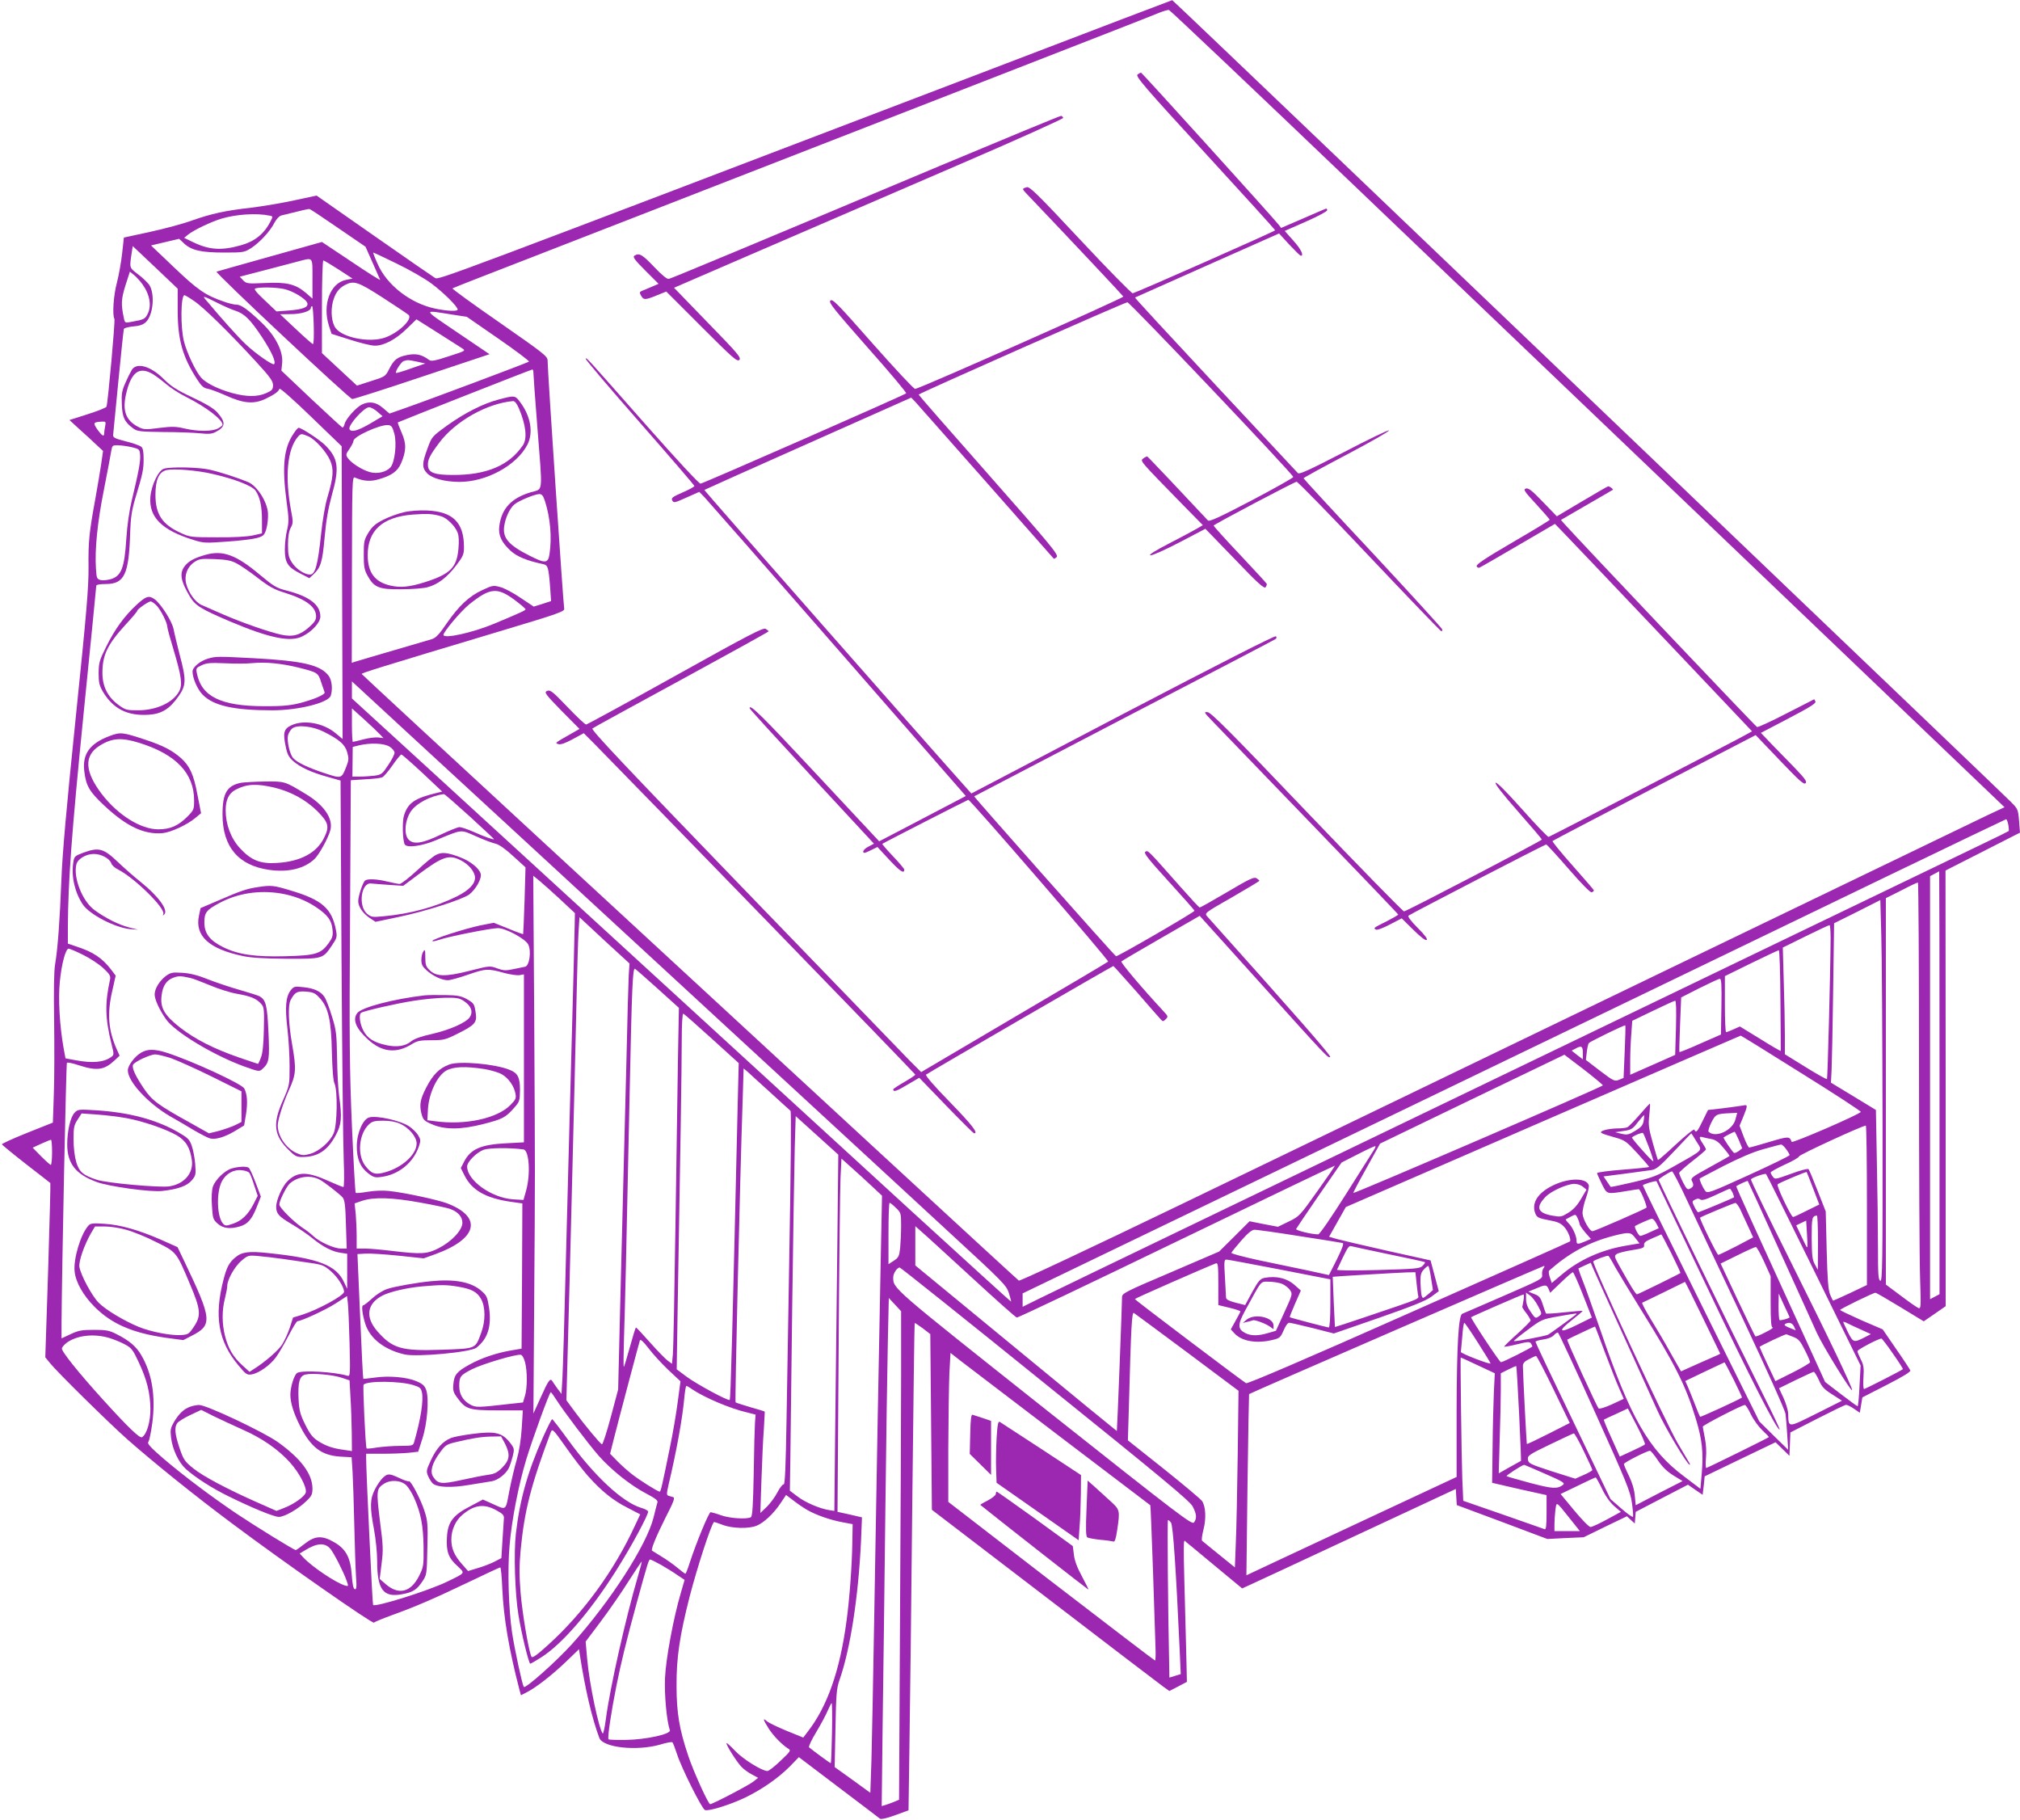 <?xml version="1.0" standalone="no"?>
<!DOCTYPE svg PUBLIC "-//W3C//DTD SVG 20010904//EN"
 "http://www.w3.org/TR/2001/REC-SVG-20010904/DTD/svg10.dtd">
<svg version="1.0" xmlns="http://www.w3.org/2000/svg"
 width="1280pt" height="1153pt" viewBox="0 0 1280 1153"
 preserveAspectRatio="xMidYMid meet">
<g transform="translate(0,1153) scale(0.1,-0.1)"
fill="#9c27b0" stroke="none">
<path d="M6300 11099 c-3519 -1343 -3519 -1343 -3543 -1330 -12 7 -186 127
-386 267 l-365 255 -140 -30 c-78 -17 -202 -38 -276 -47 -167 -19 -247 -37
-374 -81 -54 -20 -173 -52 -265 -72 l-166 -36 -11 -100 c-6 -55 -21 -138 -33
-185 -22 -81 -30 -207 -16 -230 6 -9 -41 -529 -50 -556 -2 -7 -56 -28 -119
-48 l-116 -37 62 -57 c35 -31 83 -75 107 -98 l44 -41 -12 -84 c-7 -46 -23
-142 -36 -214 -40 -219 -46 -276 -44 -436 1 -129 -12 -286 -81 -954 -59 -572
-85 -865 -91 -1030 -10 -255 -23 -437 -40 -535 -7 -42 -9 -169 -6 -355 2 -159
2 -370 -2 -469 l-6 -178 -163 -65 c-90 -36 -162 -69 -160 -73 2 -4 71 -61 153
-125 83 -64 152 -118 154 -120 2 -2 -5 -251 -14 -554 l-18 -550 31 -38 c44
-55 370 -376 487 -480 168 -148 428 -358 670 -538 322 -241 888 -636 895 -625
3 5 55 26 115 48 147 53 263 103 489 211 104 50 192 91 196 91 4 0 10 -62 13
-137 8 -183 43 -386 108 -636 l10 -37 37 19 c60 31 158 107 247 192 l84 81 5
-34 c34 -221 77 -404 124 -529 24 -61 238 -84 387 -41 39 12 73 18 76 14 4 -4
17 -38 29 -75 29 -90 158 -347 177 -354 23 -9 156 32 251 77 107 51 212 124
286 198 l58 60 252 -191 c138 -104 256 -194 262 -199 7 -5 45 3 96 22 l85 31
6 427 c4 235 12 929 18 1542 7 613 13 1117 15 1118 1 2 24 -13 51 -33 l48 -37
5 -556 5 -557 715 -547 c393 -301 732 -560 752 -574 l38 -27 56 29 55 29 -5
215 c-20 754 -20 686 1 670 10 -8 94 -77 186 -154 l168 -139 42 19 c23 10 328
152 677 315 l635 296 3 -51 3 -51 287 -107 287 -108 115 6 115 5 137 67 137
66 25 -23 25 -23 3 37 3 37 165 86 166 86 46 -32 47 -32 7 58 6 59 224 108
225 108 44 -43 44 -43 3 74 3 74 170 87 c94 48 176 88 183 88 7 0 30 -11 50
-25 l37 -25 8 48 8 49 154 79 c102 52 153 83 150 92 -3 7 -43 69 -90 136 l-85
124 -135 58 c-74 33 -135 62 -135 65 0 6 210 109 224 109 5 0 76 -41 158 -91
l148 -90 70 48 69 48 0 1380 -1 1380 236 120 236 120 -6 75 c-6 73 -8 76 -53
121 -25 26 -773 741 -1661 1590 -888 849 -2073 1981 -2632 2516 -560 535
-1019 973 -1020 972 -2 0 -509 -193 -1128 -430z m2312 -774 c656 -627 1845
-1763 2641 -2524 l1449 -1385 -109 -51 c-59 -29 -999 -482 -2088 -1007 -1089
-526 -2443 -1179 -3008 -1452 -616 -297 -1034 -493 -1041 -489 -7 5 -415 380
-907 834 -492 454 -1425 1315 -2074 1914 -649 599 -1181 1091 -1183 1095 -2 6
86 34 876 271 381 114 412 126 407 144 -5 19 -105 1503 -105 1570 0 28 -21 44
-305 242 -168 116 -302 214 -298 216 5 3 78 32 163 65 140 54 1456 566 3500
1362 421 164 788 307 815 319 28 11 55 19 62 18 7 -1 549 -515 1205 -1142z
m-6470 -239 l174 -119 45 -101 c24 -55 46 -104 48 -109 2 -5 -81 47 -183 116
l-186 124 -328 -92 c-180 -50 -333 -94 -340 -96 -13 -4 837 -802 860 -807 7
-1 206 62 441 141 l429 143 -204 138 c-226 154 -224 143 -26 112 l86 -13 201
-139 c110 -76 197 -142 193 -145 -8 -7 -651 -248 -795 -298 l-89 -31 -41 35
c-45 39 -88 45 -136 21 -37 -20 -99 -89 -107 -121 -3 -14 -10 -25 -15 -23 -4
2 -93 83 -197 181 l-189 179 5 48 c7 74 -42 171 -127 253 -90 86 -133 117
-163 117 -14 0 -49 8 -79 19 -117 40 -166 74 -315 216 l-147 140 89 21 89 21
31 -29 c47 -44 109 -58 254 -58 121 0 128 1 171 28 55 36 121 107 148 161 13
24 31 43 44 46 135 34 173 42 178 41 4 0 85 -54 181 -120z m-434 78 c22 -4 22
-5 6 -37 -40 -78 -98 -125 -184 -150 -127 -36 -204 -31 -309 20 l-54 26 24 20
c37 30 149 83 213 102 95 28 222 36 304 19z m-582 -601 c0 -185 31 -294 122
-435 29 -45 43 -57 69 -61 18 -3 70 -23 115 -43 111 -50 176 -56 250 -21 58
28 83 46 89 64 2 7 92 -72 199 -176 l195 -188 3 -928 3 -927 -42 35 c-78 67
-205 90 -285 51 -46 -22 -52 -48 -33 -136 9 -46 19 -65 47 -90 45 -39 114 -71
218 -100 l82 -23 6 -1115 c4 -613 10 -1193 14 -1288 4 -97 3 -172 -2 -172 -5
0 -43 15 -85 34 -143 65 -204 66 -268 4 -34 -33 -73 -120 -73 -164 0 -43 18
-62 98 -109 42 -25 102 -65 132 -90 66 -54 126 -85 180 -92 l40 -6 0 -111 0
-111 -19 40 c-49 109 -161 153 -477 186 -128 14 -172 8 -214 -28 -38 -32 -54
-62 -74 -141 -60 -231 -33 -389 94 -541 49 -59 55 -63 86 -58 45 8 115 57 153
109 18 24 53 85 79 135 26 51 52 93 57 93 26 1 180 72 243 113 l71 46 5 -42
c3 -23 8 -138 11 -255 5 -200 4 -213 -13 -208 -82 25 -290 37 -319 18 -19 -12
-43 -89 -43 -138 0 -51 20 -116 62 -199 68 -134 134 -185 253 -193 l73 -4 6
-92 c3 -50 8 -201 11 -336 3 -135 8 -283 11 -329 5 -67 3 -82 -8 -79 -9 3 -15
31 -19 90 -8 111 -37 165 -112 208 -76 44 -121 41 -186 -10 -28 -22 -53 -40
-57 -40 -11 0 -248 146 -374 230 -159 107 -336 240 -464 349 -83 72 -105 96
-96 106 6 7 17 61 25 119 22 170 -1 314 -70 431 -30 53 -77 93 -153 131 -50
26 -68 29 -147 29 -77 0 -98 -4 -147 -27 l-58 -27 0 102 c2 329 29 1639 34
1644 4 4 38 -3 76 -16 115 -37 161 -30 226 31 l32 30 -19 42 c-53 120 -61 226
-27 371 l21 94 -27 36 c-58 76 -115 114 -223 149 l-53 18 0 106 c2 292 23 582
99 1344 45 444 81 812 81 817 0 7 24 11 59 11 120 0 148 60 156 330 3 88 10
136 30 205 50 165 55 190 55 256 0 48 -4 70 -15 79 -9 7 -53 23 -98 34 -70 18
-82 24 -80 41 1 11 16 164 33 340 17 176 33 325 35 331 2 6 29 13 59 16 40 3
63 11 80 27 47 44 59 179 22 236 -10 14 -41 45 -71 67 -58 45 -55 37 -39 146
l5 33 143 -135 142 -135 0 -138z m1386 298 c79 -38 179 -95 223 -128 75 -56
165 -145 165 -164 0 -13 -66 -10 -143 6 -156 33 -306 149 -364 283 -18 39 -30
72 -28 72 3 0 69 -31 147 -69z m-532 -97 l0 -126 -41 36 c-66 56 -122 70 -260
63 -112 -5 -118 -4 -139 18 l-21 22 158 41 c87 23 183 48 213 56 96 25 90 33
90 -110z m165 59 l89 -58 -41 -8 c-101 -20 -152 -158 -108 -293 l16 -49 117
-37 c65 -21 135 -38 157 -38 59 0 134 40 203 108 l61 59 133 -84 c73 -47 144
-91 157 -100 23 -15 21 -16 -85 -50 -84 -28 -111 -33 -124 -24 -47 35 -83 43
-139 32 -64 -13 -85 -29 -116 -91 -22 -44 -26 -47 -113 -74 l-90 -29 -111 103
-111 103 0 293 c0 162 4 294 9 294 4 0 48 -26 96 -57z m-1243 -93 c48 -67 60
-138 33 -190 -16 -31 -24 -35 -97 -48 -46 -9 -46 -9 -53 22 -19 90 -17 121 10
208 l28 87 27 -22 c15 -12 38 -38 52 -57z m1524 -86 c82 -53 155 -102 163
-109 28 -27 -66 -116 -153 -145 -98 -32 -264 1 -309 61 -25 34 -33 105 -18
166 14 54 37 87 78 108 56 29 82 20 239 -81z m-626 55 c57 -12 143 -65 148
-91 5 -25 -29 -38 -117 -45 l-79 -6 -75 71 c-55 52 -71 72 -58 75 32 9 131 7
181 -4z m-570 -76 c59 -39 220 -197 393 -385 88 -96 107 -122 107 -148 0 -27
-6 -34 -42 -50 -55 -25 -125 -25 -217 0 -90 25 -166 63 -197 98 -34 39 -90
157 -108 228 -23 88 -21 294 3 294 3 0 31 -16 61 -37z m148 -12 c42 -21 94
-44 115 -50 57 -19 94 -56 168 -168 61 -93 89 -156 76 -170 -9 -9 -119 68
-180 126 -48 45 -151 160 -255 284 -22 25 -11 22 76 -22z m610 -141 c2 -66 0
-120 -5 -120 -4 0 -53 43 -108 95 l-100 94 68 1 c66 0 127 19 127 40 0 6 3 10
8 10 4 0 8 -54 10 -120z m654 -231 l53 -12 -90 -31 c-49 -18 -92 -30 -95 -29
-9 7 33 72 49 76 27 8 28 7 83 -4z m738 -71 c0 -13 11 -167 25 -343 34 -437
39 -389 -43 -414 -122 -37 -183 -102 -198 -213 -8 -58 13 -103 71 -157 41 -37
102 -63 207 -85 30 -7 34 -18 44 -148 l6 -86 -55 -18 -55 -17 -84 56 c-45 31
-104 62 -129 68 -43 12 -50 10 -112 -19 -85 -39 -150 -101 -227 -212 -46 -68
-68 -91 -93 -99 -17 -5 -126 -37 -242 -71 -115 -34 -223 -65 -238 -70 l-28 -9
1 590 c1 550 2 590 18 584 55 -24 100 -27 153 -11 80 23 118 50 140 100 34 78
35 125 4 195 -15 34 -26 63 -24 65 5 4 842 334 852 335 4 1 7 -9 7 -21z m-988
-247 l32 -28 -79 -47 c-78 -45 -118 -56 -130 -36 -14 22 91 140 124 140 11 0
35 -13 53 -29z m-1726 -92 c-3 -17 -6 -38 -6 -45 0 -24 -14 -15 -43 25 -29 43
-27 47 32 50 21 1 23 -2 17 -30z m1832 -44 c18 -61 4 -185 -24 -216 -27 -30
-83 -43 -130 -30 -48 13 -118 57 -140 89 -14 20 -13 25 11 59 14 21 25 43 25
50 0 28 170 105 220 100 20 -2 27 -11 38 -52z m-1663 -88 c48 -12 50 -13 53
-50 3 -39 -9 -104 -53 -287 -16 -66 -29 -158 -35 -248 -11 -177 -31 -229 -94
-250 -22 -7 -52 -10 -67 -7 -25 6 -27 10 -31 73 -8 120 9 293 51 502 22 113
43 222 46 243 6 35 8 37 43 36 20 0 60 -6 87 -12z m2619 -344 c33 -105 44
-227 28 -333 -9 -60 -27 -61 -127 -10 -133 67 -171 112 -160 187 8 54 34 110
63 136 25 23 129 66 159 67 17 0 25 -10 37 -47z m-194 -623 c38 -29 70 -55 70
-60 0 -7 -26 -19 -200 -92 -137 -57 -320 -97 -320 -70 0 19 111 151 162 192
133 107 178 111 288 30z m-45 -1425 c489 -451 1241 -1144 1670 -1540 429 -396
941 -867 1136 -1048 337 -310 356 -330 372 -379 9 -29 15 -53 14 -54 -1 -2
-290 261 -642 583 -582 533 -1706 1563 -3032 2778 l-503 460 0 54 0 54 48 -44
c26 -24 447 -413 937 -864z m-808 573 l23 -24 -33 4 c-18 2 -60 -3 -94 -12
-33 -9 -64 -16 -67 -16 -3 0 -6 48 -6 106 l0 106 78 -70 c42 -38 87 -81 99
-94z m-357 17 c100 -50 137 -82 150 -131 11 -38 10 -50 -4 -87 -32 -81 -30
-81 -137 -46 -106 35 -176 68 -201 96 -22 24 -41 108 -33 145 4 15 16 35 28
44 33 24 129 13 197 -21z m418 -95 c18 -11 32 -28 32 -39 0 -10 -18 -46 -40
-78 -37 -56 -43 -61 -86 -67 -26 -3 -68 -6 -94 -6 l-47 0 1 94 1 94 40 10 c72
17 157 14 193 -8z m209 -167 l125 -118 -33 -8 c-141 -34 -183 -62 -209 -143
-12 -36 -9 -162 5 -184 14 -23 109 -10 195 26 174 72 155 70 256 26 49 -22
105 -43 124 -47 22 -5 61 -32 112 -79 l78 -71 -6 -210 c-4 -115 -8 -211 -9
-213 -1 -1 -44 14 -94 35 l-92 37 -87 -17 c-98 -21 -302 -86 -302 -98 0 -5 19
-1 43 7 55 20 328 74 372 74 49 0 173 -67 192 -103 22 -43 7 -141 -22 -142 -5
-1 -36 -7 -68 -14 -51 -11 -64 -11 -106 4 -47 17 -48 17 -174 -15 -153 -39
-213 -38 -255 4 -23 22 -27 35 -27 81 0 47 -2 53 -12 38 -7 -9 -13 -33 -13
-54 0 -30 7 -43 35 -68 41 -36 96 -61 133 -61 15 0 73 16 130 36 111 38 123
39 231 9 35 -9 77 -15 92 -13 l29 5 0 -532 0 -532 -112 -6 c-162 -8 -227 -37
-268 -118 l-20 -39 24 -48 c47 -93 134 -142 288 -165 l78 -11 -2 -460 -3 -460
-70 -12 c-92 -16 -186 -48 -260 -89 -80 -44 -97 -65 -102 -122 -4 -42 -1 -54
26 -90 52 -71 73 -78 255 -78 l159 0 -7 -114 c-5 -75 -16 -144 -32 -200 -14
-47 -35 -137 -47 -199 -24 -126 -16 -120 -109 -78 l-58 26 -81 -43 c-109 -56
-142 -100 -147 -197 -5 -89 9 -129 65 -180 52 -49 56 -42 -65 -101 -118 -57
-452 -162 -468 -147 -4 4 -44 846 -44 931 l0 27 104 0 c56 0 131 3 165 6 l61
7 26 81 c31 94 44 252 25 309 -10 28 -21 39 -63 57 -62 26 -175 36 -268 22
-36 -5 -66 -8 -68 -7 -2 2 -11 180 -20 397 l-17 393 50 3 c28 2 122 -4 210
-13 l160 -17 75 27 c269 98 299 237 69 323 -61 22 -268 67 -365 77 -36 4 -91
2 -133 -5 -40 -7 -75 -10 -77 -7 -3 3 -14 193 -24 424 -15 355 -17 551 -12
1304 l5 886 91 6 c50 2 98 8 107 12 9 3 39 37 65 75 27 39 53 70 57 70 5 0 65
-53 134 -117z m298 -274 c85 -78 155 -143 155 -145 0 -6 -58 14 -127 45 -39
17 -80 31 -91 31 -11 0 -63 -21 -116 -46 -117 -57 -174 -66 -206 -34 -32 32
-25 121 13 179 34 51 124 99 210 110 4 1 77 -63 162 -140z m9751 -54 c3 -20 5
-38 2 -40 -2 -2 -73 -38 -158 -78 -85 -41 -1021 -492 -2080 -1002 -1059 -510
-2348 -1131 -2865 -1380 -517 -249 -986 -475 -1042 -503 l-103 -51 0 43 0 42
2363 1139 c1299 627 2700 1302 3112 1502 413 199 753 362 757 363 4 0 10 -16
14 -35z m-436 -1635 l0 -1339 -30 -16 -30 -16 0 1340 0 1340 28 15 c15 8 28
15 30 16 1 0 2 -603 2 -1340z m-8741 1163 l94 -88 -2 -100 c-1 -55 -10 -419
-21 -810 -11 -390 -26 -984 -35 -1320 -8 -335 -18 -656 -21 -713 l-6 -103 -25
33 c-13 18 -28 40 -33 48 -13 22 -25 6 -75 -106 l-45 -99 5 720 c6 855 6 708
0 1804 l-6 883 38 -31 c21 -17 80 -70 132 -118z m8611 -1055 c0 -640 3 -1248
7 -1352 6 -173 5 -189 -10 -183 -9 3 -59 38 -112 78 l-95 71 0 1224 0 1224 98
49 c53 28 100 50 105 50 4 1 7 -522 7 -1161z m-231 -380 c1 -874 -1 -987 -14
-982 -13 5 -15 38 -15 213 0 114 -3 356 -7 538 l-6 331 -143 87 -142 86 4 77
c2 42 7 270 10 505 l6 428 147 73 146 74 6 -222 c4 -121 7 -665 8 -1208z
m-7945 952 c-2 -41 -9 -275 -14 -520 -6 -245 -15 -596 -20 -780 -5 -184 -14
-557 -21 -829 l-12 -494 -47 -176 c-26 -97 -51 -174 -56 -171 -13 6 -110 123
-172 207 l-53 72 10 373 c6 205 15 567 21 803 6 237 15 597 20 800 5 204 12
489 15 635 3 146 8 306 11 357 l6 92 158 -147 159 -146 -5 -76z m7616 238 c-1
-208 -19 -890 -23 -894 -3 -3 -64 31 -136 76 l-131 81 0 122 c0 67 -3 219 -7
338 l-6 216 144 71 c79 39 147 71 152 71 4 1 7 -36 7 -81z m-11074 -107 c43
-21 101 -59 128 -84 42 -39 48 -50 43 -74 -33 -151 -31 -244 10 -409 16 -64
16 -67 -2 -80 -46 -34 -118 -41 -225 -21 l-65 12 -12 65 c-25 141 -35 312 -24
420 11 113 37 210 56 210 6 0 47 -17 91 -39z m10756 -288 c2 -175 2 -319 2
-321 -1 -2 -60 32 -130 76 l-129 79 -40 -18 c-22 -10 -43 -18 -47 -18 -5 -1
-8 79 -8 177 l0 178 167 82 c92 45 171 82 175 82 4 0 9 -143 10 -317z m-7113
72 l133 -120 -6 -320 c-3 -176 -10 -655 -16 -1065 -6 -410 -13 -773 -16 -808
l-6 -62 -26 19 c-15 11 -65 62 -112 115 -47 53 -87 96 -90 96 -3 0 -20 -56
-39 -125 -19 -69 -36 -125 -38 -125 -3 0 -2 82 1 183 6 175 15 542 36 1562 14
662 19 787 34 777 7 -4 72 -61 145 -127z m6739 -112 l-3 -177 -130 -57 c-71
-32 -131 -56 -133 -54 -2 1 0 80 4 175 l7 171 116 59 c64 32 122 59 129 59 10
1 12 -38 10 -176z m-288 -135 l-5 -171 -142 -63 -143 -63 0 87 c0 48 3 125 7
171 l6 84 131 63 c72 35 136 64 141 64 6 0 8 -60 5 -172z m-6110 -68 l171
-155 -6 -240 c-34 -1474 -45 -1889 -51 -1894 -8 -9 -208 99 -273 147 l-63 47
6 385 c17 967 26 1539 26 1698 0 107 4 172 10 170 5 -1 86 -73 180 -158z
m5785 -84 l-7 -165 -29 -12 c-28 -11 -34 -8 -120 57 l-90 69 6 50 c3 28 9 53
13 57 11 11 226 116 231 112 2 -1 0 -77 -4 -168z m1118 -134 c209 -130 379
-241 378 -246 0 -13 -434 -201 -438 -190 -13 36 -19 36 -140 0 -66 -20 -124
-36 -129 -36 -5 0 -21 31 -35 69 l-26 69 24 58 c29 73 29 77 -4 70 -16 -3 -71
-10 -124 -17 l-96 -11 -34 -69 c-33 -69 -43 -80 -52 -56 -2 7 -50 -31 -116
-92 -61 -57 -113 -102 -115 -100 -2 2 -17 51 -33 109 -26 92 -29 114 -22 175
4 39 6 71 4 73 -1 2 -31 -30 -65 -70 -35 -40 -70 -76 -79 -80 -9 -4 -39 -7
-68 -7 -28 -1 -64 -6 -80 -12 -34 -13 -26 -18 70 -45 64 -18 72 -24 143 -101
41 -45 74 -83 74 -86 0 -2 -74 -10 -165 -17 -91 -7 -165 -17 -165 -22 0 -5 14
-35 30 -68 34 -68 29 -66 155 -46 44 8 81 13 81 12 14 -14 53 -111 47 -117
-11 -10 -328 -149 -342 -149 -19 0 -61 76 -63 112 -1 19 9 64 22 99 13 36 21
73 17 82 -17 45 -122 45 -218 1 -106 -49 -149 -118 -118 -187 9 -20 23 -26 82
-37 56 -10 77 -19 98 -42 25 -26 47 -83 37 -93 -2 -3 -462 -207 -1021 -455
-653 -290 -1022 -448 -1031 -443 -26 15 -705 528 -705 533 -1 4 441 198 513
226 14 5 16 -10 16 -129 l0 -135 70 -17 c39 -9 70 -20 70 -23 0 -3 -14 -30
-31 -60 l-30 -54 23 -25 c47 -51 142 -67 245 -41 42 10 48 16 67 60 12 28 26
48 35 48 9 0 76 -16 150 -34 l133 -34 286 99 c209 73 297 108 332 134 l47 35
-26 97 -26 98 -275 61 c-151 34 -296 68 -321 75 l-47 14 53 94 53 94 1249 543
c686 298 1250 542 1253 543 3 0 175 -106 383 -237z m-1383 127 l0 -40 -36 27
-35 28 23 12 c39 22 48 17 48 -27z m127 -205 c2 -8 -1577 -688 -1582 -682 -1
2 36 73 84 158 l86 155 584 282 584 281 121 -92 c66 -51 121 -97 123 -102z
m-5277 -44 c69 -63 127 -116 129 -117 6 -4 3 -324 -9 -1013 -5 -294 -12 -720
-16 -947 -5 -297 -10 -410 -18 -407 -6 2 -24 -20 -39 -49 -15 -30 -46 -71 -68
-93 l-41 -39 7 208 c4 115 10 259 15 320 4 62 6 113 6 114 -1 2 -42 14 -91 28
-49 15 -92 28 -94 31 -5 5 27 1381 45 1917 l6 198 22 -18 c11 -11 77 -70 146
-133z m6117 -171 c-17 -70 -126 -121 -170 -79 -5 4 3 30 17 58 27 54 32 56
127 60 l37 2 -11 -41z m-582 -11 c-5 -27 -16 -40 -53 -62 -41 -25 -51 -27 -87
-19 l-40 10 53 8 c49 7 58 13 90 55 21 26 38 46 40 45 2 -2 0 -18 -3 -37z
m-5109 -768 c-3 -305 -9 -813 -13 -1129 l-6 -573 -33 5 c-61 10 -150 48 -200
86 l-49 37 3 189 c1 105 7 548 12 985 6 437 13 886 16 997 l6 202 135 -122
135 -122 -6 -555z m6524 234 l0 -505 -105 -50 c-58 -27 -107 -49 -109 -49 -2
0 -10 17 -19 38 -12 29 -17 91 -22 282 l-6 245 -51 130 c-28 72 -54 134 -58
138 -5 5 -54 -8 -110 -29 -99 -36 -103 -37 -116 -19 -8 10 -14 23 -14 27 0 5
41 27 90 50 50 22 90 46 90 52 0 10 397 193 423 195 4 1 7 -227 7 -505z
m-1381 367 c17 -46 30 -86 27 -88 -2 -2 -34 30 -71 72 -37 41 -66 77 -64 79
16 14 65 33 70 28 4 -4 21 -45 38 -91z m569 47 l22 -53 -22 -17 c-12 -9 -26
-14 -30 -12 -11 7 -71 95 -66 98 6 6 63 35 69 36 3 0 15 -24 27 -52z m-268
-10 c38 -61 51 -47 -134 -152 -120 -68 -143 -76 -269 -106 -76 -18 -139 -31
-141 -29 -1 2 -12 18 -24 35 l-21 31 132 17 c73 10 149 20 170 23 33 5 53 22
145 119 59 63 108 114 109 114 1 0 16 -23 33 -52z m93 16 c28 -5 47 -18 78
-56 23 -27 40 -50 38 -52 -2 -2 -59 -34 -126 -71 -108 -59 -121 -69 -113 -85
15 -27 12 -38 -10 -50 -17 -9 -22 -5 -45 39 -14 28 -25 55 -25 60 0 5 38 39
85 76 47 36 85 69 85 73 0 4 -9 21 -20 37 -25 37 -25 48 -2 41 9 -3 34 -8 55
-12z m-10513 -84 c0 -44 -4 -80 -8 -80 -4 0 -32 25 -61 54 l-54 55 54 25 c30
13 57 25 62 25 4 1 7 -35 7 -79z m10988 20 c12 -16 22 -33 22 -38 0 -5 -117
-62 -260 -127 -250 -114 -261 -117 -275 -99 -17 23 -39 73 -34 78 2 2 72 38
154 81 99 50 184 87 250 105 55 15 105 29 111 29 5 1 20 -12 32 -29z m-2610
-2 c-8 -13 -88 -139 -177 -280 -98 -155 -169 -258 -178 -258 -43 0 -143 25
-140 34 3 6 68 103 146 216 l142 205 102 52 c56 29 106 52 111 52 4 1 2 -9 -6
-21z m-5391 0 c36 -5 46 -155 17 -260 l-17 -60 -67 4 c-137 10 -290 120 -290
208 0 29 58 88 105 106 35 12 164 14 252 2z m2210 -235 l62 -58 -9 -450 c-11
-544 -26 -1360 -41 -2255 -6 -366 -14 -758 -17 -871 l-7 -207 -113 82 -113 81
5 245 c4 217 7 252 25 305 69 195 120 526 137 881 l6 151 -77 18 -78 17 7 996
c3 549 9 1052 12 1119 l6 123 67 -60 c36 -32 94 -85 128 -117z m2821 -29
c-111 -156 -114 -160 -182 -193 l-68 -33 -90 17 -90 18 -96 -96 -97 -96 -307
-132 c-285 -121 -308 -133 -308 -156 0 -45 -31 -848 -33 -849 -1 0 -289 235
-639 524 l-638 525 0 124 0 125 38 -34 c22 -18 163 -148 316 -288 152 -140
282 -256 289 -257 7 -2 462 215 1012 481 550 266 1001 482 1003 481 2 -2 -48
-74 -110 -161z m2346 -67 c50 -106 208 -443 353 -749 144 -306 265 -574 267
-595 3 -21 8 -81 11 -133 l6 -95 -92 90 -91 90 -369 744 c-203 409 -369 747
-369 751 0 7 82 32 87 26 1 -1 143 -299 316 -662 271 -571 451 -924 464 -910
2 2 -40 91 -93 197 -214 430 -674 1374 -674 1385 0 6 74 53 85 53 6 0 50 -86
99 -192z m795 84 l39 -102 -79 -39 c-43 -22 -82 -40 -87 -40 -12 0 -107 198
-98 207 9 9 180 81 184 78 1 -1 20 -48 41 -104z m5 -519 l296 -603 -7 -130
c-3 -71 -9 -129 -12 -128 -3 0 -51 35 -106 77 l-100 77 -98 215 c-337 735
-468 1023 -465 1025 10 8 70 36 73 33 2 -2 92 -199 200 -438 108 -239 216
-475 238 -525 38 -83 215 -370 223 -362 7 7 -149 334 -395 826 -139 277 -249
506 -246 510 13 13 90 39 96 33 4 -4 140 -278 303 -610z m-9469 575 c28 -14
127 -91 146 -113 13 -15 18 -50 21 -171 l5 -153 -36 0 c-44 0 -135 41 -176 79
-16 16 -48 40 -70 54 -56 38 -145 127 -145 146 0 24 45 114 66 133 51 45 130
56 189 25z m8005 -45 l23 -19 -35 -59 c-23 -40 -49 -68 -80 -87 -44 -27 -48
-28 -104 -18 -92 17 -104 53 -40 119 36 37 135 81 182 82 18 0 42 -8 54 -18z
m949 -38 c6 -15 10 -28 9 -29 -6 -6 -220 -95 -227 -95 -4 0 -15 16 -24 35 -16
33 -16 35 4 45 15 8 24 8 33 1 10 -8 35 -1 97 28 46 22 87 40 90 40 3 1 11
-11 18 -25z m-8314 -63 c88 -16 174 -34 190 -41 48 -18 75 -49 75 -87 0 -46
-68 -119 -151 -161 -72 -37 -109 -39 -294 -17 -66 8 -144 15 -172 15 l-53 0 0
78 c0 42 -3 107 -6 143 l-7 65 49 17 c75 24 188 21 369 -12z m3012 -33 c32
-31 33 -34 33 -113 0 -45 -3 -109 -6 -141 -6 -53 -10 -61 -40 -81 l-34 -22 0
194 c0 107 3 195 7 195 4 0 22 -14 40 -32z m5348 -5 c10 -21 33 -70 51 -110
l33 -72 -106 -56 c-59 -30 -110 -55 -115 -55 -8 0 -121 231 -115 236 6 6 212
92 223 93 6 1 18 -16 29 -36z m-1015 -99 c0 -6 16 -29 35 -52 l36 -41 -37 -16
c-48 -20 -54 -19 -54 5 0 30 -25 85 -50 110 -12 12 -20 23 -18 25 2 1 17 9 33
18 29 15 30 15 42 -11 7 -15 12 -32 13 -38z m1510 -116 l-1 -173 -19 35 c-16
29 -19 56 -20 167 0 128 2 139 33 142 4 1 7 -77 7 -171z m-1025 122 l16 -31
-53 -24 c-29 -14 -58 -25 -64 -25 -11 0 -41 58 -33 63 20 12 97 46 106 46 7 1
20 -13 28 -29z m958 -149 c-4 -6 -3 -7 -40 70 l-31 66 31 15 32 15 5 -81 c3
-44 4 -83 3 -85z m-3220 68 c144 -22 268 -42 275 -44 9 -3 -3 -35 -37 -104
l-50 -99 -133 29 c-73 15 -213 45 -311 65 -97 21 -176 42 -174 47 1 5 30 40
62 77 40 46 68 69 83 69 13 1 141 -17 285 -40z m2130 -13 l26 -33 -76 -13
c-163 -26 -308 -91 -424 -191 l-56 -47 -12 35 c-7 19 -9 38 -5 43 128 113 251
180 409 221 99 25 109 24 138 -15z m228 -97 c33 -67 59 -122 57 -124 -8 -7
-269 -135 -275 -135 -8 0 -46 62 -111 179 -33 59 -34 65 -18 76 9 7 53 18 97
25 70 11 79 15 77 32 -2 15 9 25 52 43 30 13 56 24 57 25 2 0 30 -54 64 -121z
m-1791 -5 c124 -25 227 -48 229 -50 3 -3 -4 -13 -15 -24 -17 -17 -43 -19 -283
-26 -155 -4 -262 -3 -259 2 3 5 18 36 33 69 35 73 43 85 58 80 7 -2 113 -25
237 -51z m2378 -46 l42 -93 0 -162 c0 -124 3 -163 13 -163 6 -1 -14 -15 -47
-31 -32 -17 -60 -28 -63 -25 -3 3 -54 108 -113 233 l-107 228 106 52 c58 29
111 53 117 53 6 0 29 -42 52 -92z m-9383 16 c55 -8 135 -20 178 -26 69 -10 83
-16 123 -51 44 -38 84 -101 84 -131 0 -24 -166 -114 -267 -146 l-56 -17 -21
-65 c-12 -36 -34 -84 -49 -107 -25 -38 -108 -110 -178 -154 l-28 -18 -46 42
c-58 53 -89 106 -109 185 -20 78 -20 163 -1 237 8 32 15 68 15 80 0 40 47 123
89 159 41 35 45 36 104 31 34 -3 107 -11 162 -19z m8440 -52 c21 -37 95 -159
165 -272 217 -348 282 -478 346 -689 40 -131 49 -213 37 -349 l-8 -94 -107 81
c-220 165 -338 372 -524 916 -48 138 -99 283 -116 324 -16 40 -27 74 -26 75 2
1 20 9 40 19 l38 17 14 -33 c7 -17 91 -203 186 -412 95 -209 196 -433 225
-497 45 -100 187 -338 202 -338 2 0 2 3 0 8 -2 4 -36 62 -76 129 -74 126 -546
1141 -535 1152 10 10 89 39 96 35 3 -2 23 -34 43 -72z m-2128 -14 l323 -63 0
-152 c0 -91 -4 -153 -10 -153 -9 0 -242 61 -247 65 -2 1 13 39 33 85 l37 84
-36 32 c-50 46 -119 63 -196 48 -26 -6 -37 -19 -76 -89 l-45 -83 -60 15 c-42
11 -60 20 -61 32 0 9 -4 67 -7 129 -6 96 -5 112 8 112 8 1 160 -28 337 -62z
m961 -55 l12 -76 -32 -28 c-33 -27 -33 -27 -40 -6 -3 12 -6 49 -7 81 -1 48 3
64 21 83 12 13 24 23 28 23 4 0 12 -34 18 -77z m713 63 c-7 -8 -11 -27 -9 -42
3 -26 -3 -29 -247 -135 -137 -60 -254 -110 -259 -112 -24 -8 -35 -203 -36
-613 l0 -421 -467 -218 c-258 -121 -557 -261 -667 -312 l-198 -93 7 573 c4
314 9 573 10 575 5 6 1860 811 1869 812 5 0 3 -6 -3 -14z m-3159 -732 c741
-597 917 -743 935 -777 26 -49 28 -76 9 -102 -12 -17 -81 35 -949 723 -973
772 -957 758 -957 830 0 25 25 62 41 62 5 0 420 -331 921 -736z m2353 649 c3
-32 8 -70 10 -85 5 -30 38 -16 -322 -138 -112 -38 -204 -68 -204 -67 -1 1 -14
300 -14 318 0 2 412 26 467 28 l57 1 6 -57z m1056 -87 l56 -143 -93 -46 c-114
-57 -128 -44 -32 31 38 30 68 55 66 57 -2 2 -54 -3 -116 -9 -62 -7 -114 -10
-116 -7 -2 3 -11 29 -20 57 -14 44 -22 54 -54 66 l-37 15 36 15 c72 31 78 31
91 4 l11 -26 68 65 c37 36 71 65 76 65 4 0 33 -65 64 -144z m-1906 70 c18 -8
41 -26 50 -40 16 -24 15 -28 -37 -141 l-53 -116 -49 -14 c-63 -19 -109 -19
-146 0 -48 25 -48 54 0 142 109 199 95 183 151 183 27 0 65 -6 84 -14z m2664
-212 c61 -125 111 -228 111 -229 0 -2 -6 -5 -12 -8 -7 -3 -63 -28 -125 -55
l-111 -50 -63 111 c-34 62 -91 159 -127 217 -35 57 -60 106 -56 107 5 2 68 32
139 67 72 36 131 65 132 65 1 1 52 -101 112 -225z m-1043 72 c25 -47 25 -50 8
-63 -25 -18 -25 -17 -56 28 -19 27 -28 52 -28 80 l0 40 25 -18 c14 -10 37 -40
51 -67z m-92 37 c-3 -21 -7 -40 -8 -43 0 -3 11 -21 27 -41 15 -20 26 -40 26
-45 -1 -5 -38 -43 -84 -84 -46 -41 -83 -78 -84 -81 0 -3 35 3 80 14 68 17 82
18 90 6 5 -8 9 -16 9 -19 0 -6 -186 -100 -199 -100 -9 0 -194 280 -189 285 5
5 323 144 331 144 4 1 5 -16 1 -36z m1686 -108 c0 -7 -59 -23 -64 -18 -3 4 -6
43 -6 87 l1 81 34 -74 c19 -40 35 -75 35 -76z m-5630 -367 c0 -223 -3 -919 -7
-1548 l-6 -1142 -31 -13 c-17 -7 -42 -16 -55 -20 l-24 -7 6 518 c4 286 12 888
17 1339 5 451 13 942 16 1091 l6 271 39 -42 39 -42 0 -405z m1813 144 l325
-243 -5 -402 c-3 -221 -8 -473 -12 -560 l-6 -157 -100 81 c-55 44 -103 84
-108 88 -4 4 0 36 9 71 18 69 14 144 -8 179 -7 12 -116 103 -242 204 l-229
182 7 235 c13 482 18 580 31 572 6 -4 158 -116 338 -250z m2462 239 c-13 -11
-156 -115 -174 -126 -15 -9 -213 -46 -218 -41 -2 2 37 34 86 70 88 66 92 68
193 86 128 22 124 22 113 11z m1811 -96 l59 -27 -35 -18 c-74 -38 -76 -37
-110 29 -16 33 -30 63 -30 66 0 3 13 -1 28 -9 16 -8 55 -27 88 -41z m-2430
-83 c45 -70 80 -128 79 -130 -6 -7 -190 64 -188 73 1 6 5 49 9 98 3 48 9 87
13 87 3 -1 43 -58 87 -128z m2002 104 l11 -24 -40 16 c-28 11 -36 18 -27 24
23 14 45 8 56 -16z m-1197 -167 c34 -90 74 -192 90 -227 l28 -64 -75 -35 c-42
-19 -80 -31 -84 -26 -12 12 -204 433 -199 436 19 11 175 84 176 83 2 -1 30
-76 64 -167z m-65 -374 c201 -445 226 -507 235 -577 6 -42 9 -82 7 -87 -1 -6
-34 17 -73 51 l-70 61 -237 494 c-131 271 -238 497 -238 502 0 5 22 11 49 15
29 4 55 14 66 26 10 11 22 19 27 18 5 -2 110 -228 234 -503z m1258 475 c32
-12 44 -26 72 -82 19 -37 34 -72 34 -78 0 -5 -50 -35 -110 -65 l-110 -55 -50
106 c-28 59 -50 109 -50 111 0 5 163 82 170 80 3 -1 22 -9 44 -17z m-10673 -6
c30 -9 75 -27 100 -41 42 -22 51 -34 87 -111 53 -112 74 -198 75 -297 1 -81
-23 -162 -53 -180 -14 -9 -86 60 -245 235 -156 172 -267 310 -263 328 2 8 15
23 29 34 64 48 172 61 270 32z m3543 -202 l78 -73 -17 -127 c-9 -70 -31 -203
-51 -297 -49 -241 -57 -275 -64 -275 -12 0 -125 71 -175 110 -27 21 -70 59
-94 84 l-45 46 23 92 c30 119 160 609 166 627 4 8 23 -10 54 -50 26 -35 83
-97 125 -137z m7761 102 c37 -52 65 -97 63 -98 -13 -11 -240 -126 -246 -126
-5 0 -7 33 -4 73 4 61 1 80 -17 115 -11 23 -21 46 -21 52 0 10 132 79 152 80
3 0 37 -43 73 -96z m-5280 -524 c314 -238 572 -435 574 -436 2 -2 9 -187 17
-411 7 -224 14 -445 16 -491 2 -45 0 -82 -3 -82 -3 0 -299 226 -658 502 l-652
503 0 345 c1 190 4 402 7 472 l7 127 61 -48 c34 -26 318 -243 631 -481z
m-3388 470 c15 -58 15 -164 -1 -215 l-12 -40 -64 -7 c-228 -26 -233 -26 -271
-6 -45 25 -69 65 -69 116 0 61 7 70 82 108 66 33 277 96 308 91 9 -1 20 -21
27 -47z m6517 -172 l103 -213 -134 -68 c-75 -38 -136 -67 -138 -65 -2 3 -25
448 -25 495 0 16 11 29 38 42 20 11 41 20 45 21 5 0 55 -96 111 -212z m-479
152 l107 -50 -6 -122 c-3 -68 -7 -224 -8 -348 l-3 -224 95 -22 c52 -12 130
-30 173 -39 l77 -17 0 -110 c0 -84 -3 -109 -12 -106 -7 3 -126 44 -265 93
l-251 87 -6 142 c-5 129 -13 766 -10 766 1 0 50 -22 109 -50z m1621 -91 c30
-61 54 -112 52 -113 -17 -13 -262 -125 -265 -122 -2 2 -17 37 -32 77 -16 41
-36 91 -45 112 l-17 38 123 59 c68 32 124 59 125 59 2 1 28 -49 59 -110z
m-1360 -214 c8 -164 13 -299 12 -300 -2 -1 -34 -19 -72 -40 l-69 -39 6 214 c4
117 7 260 7 316 l0 104 48 24 c26 13 48 23 50 21 2 -1 10 -137 18 -300z m1899
213 c19 -44 34 -60 85 -92 l62 -40 -163 -82 c-183 -91 -175 -91 -178 1 -1 22
-15 67 -30 100 l-28 60 106 52 c58 28 110 52 114 52 4 1 19 -23 32 -51z
m-9361 14 l51 -17 6 -110 c4 -60 7 -161 8 -224 l1 -114 -46 7 c-75 10 -116 24
-166 55 -37 24 -53 44 -84 106 -32 65 -38 88 -42 158 -5 110 5 150 44 159 44
10 170 -1 228 -20z m452 -46 c46 -14 52 -20 58 -49 10 -53 -8 -168 -50 -314
-6 -21 -12 -23 -88 -23 -44 0 -110 -5 -145 -10 -35 -6 -66 -9 -68 -6 -7 7 -25
397 -19 404 25 25 228 23 312 -2z m1769 -27 c79 -53 242 -123 352 -148 l51
-13 -4 -51 c-2 -29 -6 -173 -8 -321 -4 -204 -8 -271 -18 -278 -24 -14 -132 -8
-188 12 -30 11 -60 19 -67 20 -11 0 -90 -190 -133 -322 -12 -38 -24 -68 -27
-68 -3 0 -26 17 -52 39 -25 21 -71 53 -101 71 -30 19 -57 35 -58 36 -9 6 25
89 84 207 53 103 62 128 50 132 -9 3 -22 7 -30 9 -13 4 -12 13 0 68 50 210 89
424 100 551 4 42 10 77 13 77 3 0 20 -9 36 -21z m-861 -65 c47 -74 205 -283
271 -358 79 -89 200 -186 298 -237 59 -31 77 -45 73 -57 -3 -9 -14 -53 -25
-97 -44 -174 -273 -530 -515 -799 -100 -111 -299 -288 -307 -273 -11 19 -57
234 -74 342 -22 148 -30 398 -16 555 14 163 57 383 106 545 40 131 147 425
155 425 3 0 18 -21 34 -46z m7571 -95 c16 -33 49 -78 73 -101 24 -22 42 -41
40 -43 -8 -7 -389 -195 -396 -195 -4 0 -5 28 -2 63 4 38 1 87 -7 127 -7 36
-13 68 -13 72 0 9 248 137 266 137 6 1 23 -26 39 -60z m-672 -190 c-5 -5 -42
-23 -83 -42 l-76 -35 -52 116 c-29 63 -51 116 -49 118 1 1 36 18 77 36 l75 35
58 -111 c31 -60 54 -113 50 -117z m-388 -41 c30 -62 55 -116 55 -121 0 -4 -24
-18 -54 -31 l-54 -24 -149 47 c-138 45 -148 50 -151 74 -3 25 5 31 140 96 79
38 147 70 151 70 4 1 33 -50 62 -111z m470 -59 c29 -43 57 -70 98 -96 l59 -36
-149 -76 -148 -77 -6 61 c-3 38 -17 84 -37 125 -18 36 -32 70 -32 75 1 10 145
83 165 84 6 0 28 -27 50 -60z m-714 -86 c117 -51 128 -59 112 -71 -36 -26 -66
-24 -207 13 -77 21 -145 40 -149 43 -7 3 97 70 111 72 2 0 62 -26 133 -57z
m360 -94 c21 -45 50 -86 77 -110 l43 -37 -88 -48 c-48 -26 -95 -48 -104 -48
-9 -1 -54 45 -103 104 l-87 105 108 52 c59 29 111 53 114 53 3 0 21 -32 40
-71z m-5036 -135 c56 -32 144 -63 224 -78 l64 -12 -2 -109 c-2 -152 -18 -368
-37 -505 -42 -315 -122 -542 -246 -701 l-28 -37 -106 43 c-58 24 -114 51 -125
61 -28 25 -23 8 12 -47 29 -46 87 -105 125 -128 17 -10 13 -17 -50 -76 -37
-36 -75 -65 -83 -65 -34 0 -155 75 -204 127 -28 30 -53 52 -55 50 -7 -6 63
-118 94 -150 15 -16 45 -38 67 -49 l39 -21 -29 -23 c-28 -23 -260 -144 -275
-144 -12 0 -107 210 -139 307 -56 166 -74 271 -74 443 -1 178 20 318 83 565
46 178 135 454 154 472 1 2 26 -6 54 -17 62 -24 167 -26 216 -6 47 19 108 77
151 141 l36 54 45 -34 c25 -20 65 -47 89 -61z m4834 -56 l62 -78 -80 0 -81 0
0 44 c0 24 3 64 6 90 8 54 1 59 93 -56z m-6804 54 c41 -22 50 -32 48 -52 -1
-14 -5 -76 -9 -138 l-7 -113 -46 -24 c-26 -13 -74 -31 -106 -40 l-59 -18 -37
42 c-50 56 -69 100 -69 158 0 61 27 121 71 157 74 63 137 71 214 28z m4275
-78 c13 -14 32 -298 55 -804 l7 -156 -36 -11 -36 -11 -1 61 c-8 371 -13 937
-8 937 4 0 12 -7 19 -16z m-5326 -167 c22 -26 83 -146 102 -200 13 -37 13 -38
-9 -32 -60 18 -210 119 -265 178 l-23 25 33 20 c77 48 128 50 162 9z m2095
-101 c33 -19 80 -48 104 -65 l45 -30 -24 -83 c-46 -155 -95 -418 -100 -538 -5
-105 11 -279 31 -331 9 -25 -151 -60 -281 -62 -56 -1 -105 1 -108 4 -8 8 17
174 50 339 28 141 64 289 130 530 69 251 75 270 84 270 4 0 35 -15 69 -34z
m-145 -66 c-80 -273 -179 -713 -205 -912 -7 -54 -16 -94 -20 -90 -24 29 -84
311 -98 469 l-10 113 97 129 c53 71 133 186 176 255 44 69 81 124 82 123 2 -1
-8 -41 -22 -87z m1228 -1000 c-2 -104 -5 -190 -8 -190 -5 0 -112 79 -137 100
-5 4 16 49 46 98 30 50 63 112 73 137 11 24 21 45 24 45 3 0 4 -85 2 -190z"/>
<path d="M7208 11058 c-14 -11 43 -78 428 -497 244 -266 444 -486 444 -490 0
-6 -876 -393 -902 -399 -8 -1 -157 151 -332 338 -271 290 -322 340 -340 334
-30 -9 -30 -10 -5 -37 287 -301 615 -650 617 -656 3 -9 -1293 -584 -1319 -585
-8 -1 -129 129 -269 287 -221 251 -255 286 -268 273 -13 -12 18 -50 236 -298
138 -155 248 -286 244 -290 -12 -11 -1286 -571 -1303 -572 -9 -1 -150 151
-334 359 -407 461 -385 437 -394 433 -5 -2 148 -182 340 -401 192 -219 349
-401 349 -406 0 -5 -34 -23 -75 -41 -65 -28 -73 -35 -65 -51 9 -16 15 -15 90
19 l81 36 34 -35 c18 -19 398 -452 844 -963 l811 -929 -132 -69 c-73 -38 -197
-103 -275 -144 l-142 -74 -397 425 c-348 373 -425 449 -424 418 0 -5 178 -199
394 -433 l394 -425 -34 -18 c-19 -9 -34 -24 -34 -32 0 -12 9 -11 45 7 l45 22
76 -82 c68 -73 94 -90 94 -61 0 5 -32 43 -71 84 -40 42 -70 77 -68 79 10 8
539 278 545 279 13 0 893 -1018 886 -1025 -4 -4 -272 -163 -596 -353 l-589
-347 -73 73 c-40 41 -512 529 -1048 1084 -757 784 -973 1012 -962 1020 7 6
262 145 565 310 303 165 551 302 551 305 0 3 -8 10 -18 16 -15 10 -107 -38
-572 -297 -305 -170 -560 -309 -566 -309 -7 0 -60 50 -118 111 -95 99 -109
110 -129 102 -20 -9 -14 -18 91 -126 l114 -115 -49 -28 c-109 -62 -108 -61
-85 -68 14 -5 43 5 91 31 l70 38 65 -65 c272 -276 2036 -2093 2036 -2098 0 -4
-32 -25 -70 -47 -38 -22 -70 -43 -70 -46 0 -19 20 -13 88 28 l77 45 170 -176
c94 -97 173 -176 178 -176 28 0 -13 53 -154 198 -93 95 -157 168 -151 174 8 8
1181 688 1187 688 2 0 67 -73 146 -162 78 -90 148 -170 156 -178 11 -12 15
-12 30 3 16 16 15 19 -13 49 -141 152 -275 311 -268 317 5 5 119 72 253 149
l243 140 375 -416 c440 -489 438 -486 452 -478 8 6 -232 280 -780 891 -17 20
-15 22 157 120 95 55 174 102 174 105 0 3 -8 10 -18 16 -15 10 -45 -4 -185
-87 -92 -54 -171 -99 -175 -98 -4 0 -56 56 -117 125 -216 244 -210 238 -227
228 -13 -7 15 -43 148 -189 90 -99 164 -182 163 -185 0 -9 -489 -292 -497
-288 -10 3 -903 1011 -899 1013 1 1 427 223 947 494 520 270 952 495 960 501
10 6 11 12 5 19 -6 6 -355 -172 -970 -493 l-960 -503 -41 46 c-233 260 -1654
1875 -1651 1877 2 2 297 134 657 294 l654 291 27 -28 c21 -23 864 -977 876
-992 2 -3 10 2 19 10 13 14 -34 71 -430 520 -245 277 -445 506 -445 509 0 7
1306 585 1323 585 15 0 1051 -1090 1051 -1107 0 -5 -119 -72 -265 -149 -205
-107 -268 -136 -276 -126 -124 133 -379 403 -384 405 -3 1 -15 -4 -25 -12 -22
-17 -28 -9 253 -297 l124 -126 -34 -20 c-18 -11 -97 -53 -176 -94 -93 -48
-136 -75 -122 -77 11 -2 94 35 184 82 l164 86 186 -192 c149 -156 188 -190
196 -178 5 8 9 18 7 21 -1 4 -77 86 -169 184 -93 98 -168 182 -168 185 0 7
502 272 526 278 6 2 214 -211 460 -472 247 -261 453 -475 457 -475 5 -1 7 5 5
13 -2 7 -200 224 -440 482 -241 257 -438 471 -438 474 0 3 123 71 274 150 151
80 271 148 267 153 -4 4 -133 -58 -286 -138 -217 -112 -282 -142 -291 -132 -6
6 -242 259 -523 560 -282 302 -511 550 -509 552 1 1 208 93 458 204 l455 202
65 -71 c36 -38 68 -70 73 -70 21 0 1 42 -48 96 l-54 61 134 59 c75 33 135 65
135 72 0 8 -4 12 -9 10 -4 -1 -70 -30 -146 -63 l-137 -59 -16 21 c-38 48 -866
963 -872 963 -3 0 -13 -6 -22 -12z"/>
<path d="M5955 10479 c-1195 -502 -1699 -712 -1717 -716 -10 -3 -43 23 -93 76
-76 80 -95 90 -125 71 -12 -8 1 -26 69 -94 l84 -84 -39 -17 c-21 -9 -49 -21
-62 -26 -19 -7 -21 -12 -12 -28 17 -32 26 -33 95 -5 l67 27 224 -224 c199
-199 225 -222 239 -209 13 14 -9 40 -200 236 l-214 221 562 243 c309 133 865
373 1235 533 370 159 671 295 669 300 -2 6 -7 12 -13 13 -5 1 -351 -142 -769
-317z"/>
<path d="M10025 8354 l-160 -95 -88 91 c-70 73 -92 90 -108 85 -18 -6 -10 -18
66 -100 47 -51 85 -95 85 -98 0 -3 -105 -67 -234 -142 -170 -99 -233 -141
-229 -152 3 -8 11 -12 18 -9 6 2 117 66 245 141 l233 136 42 -43 c24 -24 304
-319 625 -657 l582 -614 -49 -27 c-62 -35 -1227 -638 -1240 -642 -5 -2 -81 77
-168 175 -101 113 -162 174 -168 168 -6 -6 45 -72 142 -182 83 -94 151 -174
151 -178 0 -7 -855 -453 -873 -455 -7 0 -284 283 -615 629 -475 498 -608 631
-629 633 -26 3 -25 0 28 -55 31 -32 308 -320 617 -640 309 -320 562 -584 562
-587 0 -3 -33 -22 -72 -42 -86 -43 -86 -43 -70 -53 8 -5 43 8 89 32 l75 39 73
-72 c46 -45 77 -70 85 -65 8 5 -10 30 -56 76 -42 42 -65 72 -59 78 13 11 863
451 873 451 4 0 67 -69 141 -154 84 -97 139 -152 147 -149 8 3 14 8 14 12 0 3
-61 74 -134 156 -74 83 -131 153 -128 157 4 4 295 156 647 339 l640 332 152
-159 c123 -129 154 -157 164 -146 11 10 -3 29 -71 100 -47 48 -114 117 -149
153 l-63 66 176 92 c130 68 174 95 170 106 -4 8 -7 15 -8 15 0 0 -80 -41 -176
-90 -96 -50 -180 -88 -186 -86 -9 3 -1122 1176 -1221 1287 l-22 25 162 94 c89
51 164 95 167 97 5 4 -21 23 -30 22 -3 0 -77 -43 -165 -95z"/>
<path d="M836 9188 c-8 -13 -27 -50 -41 -83 -23 -51 -26 -71 -23 -137 3 -82
17 -112 72 -152 25 -19 43 -21 189 -23 89 0 194 -4 233 -8 55 -6 77 -4 100 8
64 33 66 61 11 124 -22 25 -70 54 -157 95 -102 48 -136 70 -185 119 -81 80
-168 104 -199 57z m134 -29 c19 -12 58 -41 85 -64 28 -24 84 -60 125 -80 127
-64 230 -143 230 -176 0 -5 -13 -15 -30 -24 -37 -19 -126 -19 -209 0 -55 13
-79 14 -161 4 -91 -12 -99 -11 -135 7 -77 40 -100 101 -77 204 32 143 84 182
172 129z"/>
<path d="M1861 8784 c-63 -92 -75 -207 -45 -432 15 -108 15 -130 3 -180 -8
-31 -14 -87 -14 -124 0 -83 18 -111 99 -152 l56 -29 26 24 c46 43 57 77 71
234 9 106 23 184 45 265 50 176 42 236 -41 319 -35 35 -151 111 -169 111 -4 0
-18 -16 -31 -36z m92 -18 c42 -17 114 -96 139 -153 24 -55 21 -106 -17 -233
-15 -49 -31 -146 -40 -230 -21 -200 -37 -260 -71 -260 -34 0 -87 35 -112 73
-23 35 -27 51 -27 116 0 52 6 86 17 107 16 29 16 39 3 106 -41 217 -25 393 43
471 18 21 23 21 65 3z"/>
<path d="M1040 8561 c-35 -9 -80 -102 -87 -178 -11 -129 72 -212 274 -274 63
-20 77 -20 213 -10 80 5 165 16 190 23 40 12 46 18 58 58 7 25 12 70 10 100
-5 72 -69 172 -126 196 -66 27 -175 63 -242 78 -65 16 -242 20 -290 7z m305
-33 c140 -32 252 -75 274 -106 28 -40 41 -98 41 -189 l0 -82 -57 -13 c-37 -8
-121 -13 -228 -12 -164 0 -172 1 -230 28 -117 53 -160 118 -160 241 0 96 22
146 71 157 46 10 190 -1 289 -24z"/>
<path d="M1302 8015 c-70 -20 -106 -39 -131 -71 -35 -45 -27 -94 32 -193 35
-58 69 -79 257 -159 248 -105 382 -132 457 -93 62 31 113 88 113 125 0 74 -68
127 -212 164 -67 17 -83 27 -173 102 -149 125 -233 156 -343 125z m197 -54
c25 -13 85 -54 134 -92 72 -56 105 -74 171 -94 137 -43 199 -90 199 -151 0
-21 -12 -39 -43 -66 -58 -52 -104 -65 -178 -49 -81 18 -250 77 -367 128 -55
24 -116 51 -135 59 -40 16 -85 77 -100 135 -14 52 6 107 50 137 32 22 43 23
130 20 74 -3 105 -9 139 -27z"/>
<path d="M866 7699 c-76 -70 -138 -154 -193 -266 -43 -86 -47 -101 -48 -166 0
-61 4 -79 27 -119 65 -109 156 -155 291 -146 81 5 133 37 189 118 48 68 49
104 7 260 -16 63 -34 137 -39 164 -10 51 -81 162 -122 191 -35 24 -53 18 -112
-36z m127 -6 c27 -29 66 -107 67 -133 0 -9 18 -75 40 -147 50 -168 57 -220 36
-261 -37 -72 -144 -122 -262 -122 -71 0 -79 2 -123 34 -69 51 -102 117 -102
203 0 114 32 180 148 307 40 43 73 82 73 87 0 10 71 59 85 59 6 0 23 -12 38
-27z"/>
<path d="M1320 7358 c-51 -14 -100 -55 -100 -82 0 -42 31 -113 63 -146 69 -71
197 -100 443 -100 166 0 356 48 370 93 13 41 7 98 -13 125 -51 69 -162 95
-474 112 -228 12 -242 12 -289 -2z m570 -57 c123 -31 126 -33 145 -93 10 -29
20 -58 22 -64 5 -15 -75 -48 -168 -71 -55 -13 -111 -18 -219 -17 -272 1 -395
62 -423 211 -6 28 -3 33 30 48 31 15 56 17 147 13 61 -3 140 -3 176 1 84 8
184 -2 290 -28z"/>
<path d="M694 6867 c-125 -47 -173 -114 -160 -222 11 -93 31 -129 126 -218
142 -133 254 -186 372 -175 53 6 155 53 207 97 l35 29 -23 118 c-24 129 -49
182 -105 232 -56 49 -114 79 -226 116 -146 48 -156 49 -226 23z m188 -43 c234
-73 348 -193 348 -365 0 -57 -2 -61 -42 -102 -59 -59 -109 -81 -185 -81 -111
0 -255 90 -357 222 -110 144 -115 244 -16 307 79 50 139 54 252 19z"/>
<path d="M1528 6571 c-90 -18 -118 -65 -118 -201 0 -205 101 -324 297 -351
120 -17 222 8 286 69 30 28 89 137 101 185 17 73 -42 158 -157 227 -134 81
-131 80 -257 79 -63 -1 -131 -5 -152 -8z m212 -31 c105 -26 198 -77 271 -149
71 -72 78 -97 43 -168 -47 -96 -149 -151 -299 -160 -106 -7 -164 17 -235 94
-57 62 -90 150 -90 240 0 66 20 107 63 130 72 37 131 40 247 13z"/>
<path d="M528 6128 c-55 -21 -58 -23 -64 -65 -13 -88 11 -190 62 -265 44 -63
204 -145 297 -154 l52 -4 -59 15 c-65 17 -147 58 -218 110 -76 56 -135 205
-114 289 9 35 61 66 111 66 46 0 100 -29 110 -59 3 -12 23 -30 44 -40 105 -54
299 -245 286 -281 -5 -12 -4 -12 6 -3 27 27 -36 114 -149 205 -43 34 -106 90
-142 124 -94 90 -123 98 -222 62z"/>
<path d="M1634 5910 c-68 -10 -108 -23 -246 -83 l-117 -50 -10 -47 c-28 -129
63 -212 279 -257 52 -11 135 -16 275 -17 230 -1 231 -1 288 84 32 47 34 54 26
97 -26 138 -89 193 -289 252 -106 32 -121 34 -206 21z m144 -40 c84 -14 161
-44 226 -88 73 -49 98 -84 103 -141 4 -39 0 -52 -25 -87 -49 -67 -82 -77 -272
-82 -194 -5 -300 10 -397 58 -84 42 -118 86 -118 156 0 63 13 79 95 123 116
62 251 83 388 61z"/>
<path d="M1050 5346 c-40 -31 -70 -80 -70 -116 0 -32 30 -97 71 -156 55 -81
302 -230 498 -301 90 -32 94 -33 113 -16 44 40 47 60 39 236 -8 171 -16 203
-58 226 -10 5 -66 23 -126 40 -59 17 -149 47 -200 67 -64 26 -113 38 -162 41
-64 4 -73 2 -105 -21z m157 -12 c15 -3 70 -24 123 -46 52 -22 130 -47 172 -54
86 -15 123 -30 153 -64 18 -20 20 -34 17 -163 -2 -96 -8 -152 -19 -178 -8 -22
-17 -39 -18 -39 -2 0 -57 19 -122 41 -161 56 -276 115 -372 189 -99 78 -127
125 -117 203 7 62 31 98 77 114 32 11 43 11 106 -3z"/>
<path d="M1842 5256 c-31 -40 -37 -106 -21 -241 8 -66 14 -174 14 -240 0 -119
0 -120 -42 -216 -67 -150 -58 -222 38 -316 36 -36 49 -43 83 -43 100 0 162 41
214 139 36 66 40 113 21 247 -6 42 -12 151 -13 243 -3 152 -5 174 -33 263 -16
53 -37 108 -47 122 -23 35 -65 55 -134 62 -55 6 -60 5 -80 -20z m184 -49 c55
-59 73 -142 77 -342 3 -110 8 -181 17 -200 20 -47 17 -259 -5 -313 -22 -54
-92 -116 -150 -132 -40 -11 -50 -11 -86 5 -66 30 -119 107 -119 175 0 35 33
139 70 222 47 103 49 132 20 298 -22 128 -26 240 -9 273 27 51 41 59 98 55 47
-4 59 -10 87 -41z"/>
<path d="M894 4861 c-42 -25 -84 -82 -84 -112 0 -71 127 -208 266 -290 44 -25
113 -65 154 -90 41 -24 86 -47 100 -51 34 -10 95 8 161 48 l56 34 12 72 c11
72 8 125 -11 162 -16 30 -336 177 -493 227 -76 24 -122 24 -161 0z m190 -35
c39 -14 156 -66 259 -117 l187 -93 0 -97 0 -97 -42 -21 c-24 -11 -70 -27 -103
-36 l-61 -15 -114 64 c-210 116 -247 144 -299 221 -54 80 -76 129 -68 149 8
19 106 65 140 66 16 0 61 -11 101 -24z"/>
<path d="M472 4480 c-26 -28 -46 -114 -46 -200 0 -121 53 -189 186 -238 77
-29 346 -66 417 -57 98 11 157 32 186 67 26 31 27 37 22 103 -3 38 -13 91 -22
116 -14 41 -24 50 -89 88 -139 79 -310 124 -518 137 -111 7 -115 6 -136 -16z
m331 -34 c106 -20 243 -67 316 -108 59 -34 86 -79 97 -160 10 -82 -50 -150
-144 -164 -62 -9 -398 21 -459 42 -88 29 -111 50 -130 112 -10 34 -17 92 -17
143 0 77 3 91 26 126 l25 39 99 -7 c55 -4 138 -14 187 -23z"/>
<path d="M1470 4128 c-45 -12 -106 -72 -121 -116 -7 -22 -10 -69 -6 -121 5
-80 7 -87 36 -113 34 -30 78 -36 140 -18 50 14 77 45 107 121 l27 68 -33 88
c-18 48 -38 91 -44 95 -15 10 -63 8 -106 -4z m111 -30 c5 -7 19 -42 30 -78
l22 -66 -26 -51 c-34 -67 -76 -108 -132 -126 -40 -14 -47 -14 -60 -1 -40 40
-46 196 -10 268 26 51 76 79 129 72 21 -2 43 -10 47 -18z"/>
<path d="M559 3764 c-49 -56 -95 -212 -86 -290 7 -68 55 -152 127 -224 108
-108 241 -165 450 -195 l111 -15 51 26 c136 69 133 103 -43 471 l-44 92 -103
46 c-141 62 -260 96 -362 102 -74 5 -87 3 -101 -13z m241 -25 c41 -11 126 -45
188 -77 132 -65 129 -62 216 -268 68 -161 72 -199 24 -270 -31 -46 -36 -49
-81 -52 -63 -4 -190 20 -266 51 -93 38 -210 108 -255 153 -43 43 -114 175
-123 228 -5 35 30 137 74 214 l25 42 62 0 c34 0 95 -9 136 -21z"/>
<path d="M1205 2618 c-40 -14 -71 -44 -102 -96 -22 -38 -25 -50 -19 -100 9
-75 48 -157 94 -199 61 -54 165 -121 269 -172 150 -74 289 -131 320 -131 35 0
120 48 172 98 36 34 41 44 41 83 -1 91 -72 187 -218 292 -89 64 -457 238 -501
236 -14 0 -39 -5 -56 -11z m330 -144 c124 -54 231 -128 305 -212 56 -63 103
-151 98 -185 -3 -25 -75 -77 -142 -102 l-44 -17 -118 52 c-192 85 -345 166
-409 217 -55 45 -62 55 -87 128 -30 89 -34 132 -15 159 7 10 44 33 82 51 l70
33 75 -38 c41 -20 125 -59 185 -86z"/>
<path d="M3160 8999 c-99 -26 -214 -84 -330 -167 -93 -68 -94 -69 -121 -143
-36 -96 -36 -123 -1 -159 32 -31 109 -52 201 -53 172 -1 365 104 433 236 39
76 21 182 -48 272 -30 40 -33 41 -134 14z m128 -56 c45 -106 54 -190 26 -233
-86 -128 -230 -190 -444 -189 -115 0 -154 14 -158 56 -4 38 11 68 72 149 102
136 303 249 467 263 11 1 24 -16 37 -46z"/>
<path d="M2560 8285 c-36 -8 -94 -29 -130 -47 -51 -26 -71 -43 -95 -82 -28
-46 -30 -57 -30 -140 0 -78 4 -97 25 -135 41 -74 74 -86 215 -84 67 0 141 6
165 13 64 17 123 62 180 137 45 59 50 71 50 117 0 156 -70 225 -235 232 -47 2
-107 -2 -145 -11z m236 -26 c37 -11 89 -63 104 -104 8 -19 9 -56 5 -102 -11
-120 -52 -160 -215 -212 -93 -29 -148 -35 -211 -22 -103 22 -149 82 -149 195
0 156 95 241 285 256 93 7 128 5 181 -11z"/>
<path d="M2763 6114 c-17 -8 -72 -53 -122 -100 -50 -46 -99 -84 -109 -84 -9 0
-44 7 -77 15 -66 16 -124 19 -141 7 -14 -9 -44 -98 -44 -131 0 -35 29 -77 73
-107 l36 -24 148 31 c168 35 402 110 446 142 41 31 81 101 73 131 -9 35 -66
81 -133 106 -80 30 -113 33 -150 14z m156 -34 c51 -25 91 -74 91 -110 0 -41
-38 -80 -115 -119 -135 -67 -297 -111 -466 -126 -71 -7 -77 -5 -104 17 -56 49
-37 196 25 191 14 -2 66 -5 115 -9 l90 -6 95 71 c154 115 195 129 269 91z"/>
<path d="M2690 5224 c-198 -23 -399 -76 -426 -112 -31 -41 -10 -95 64 -164 91
-85 183 -95 283 -32 33 20 51 24 123 24 78 0 89 3 165 41 109 54 124 71 116
128 -9 62 -11 65 -58 92 -35 19 -58 24 -137 25 -52 1 -111 0 -130 -2z m251
-37 c45 -30 58 -67 36 -101 -24 -35 -125 -80 -242 -107 -64 -14 -110 -30 -128
-45 -37 -31 -90 -40 -156 -26 -81 17 -122 43 -148 92 -23 43 -31 104 -14 114
19 12 219 58 328 75 65 11 157 19 204 20 74 1 91 -2 120 -22z"/>
<path d="M2847 4786 c-63 -23 -104 -64 -146 -146 -38 -73 -44 -108 -31 -163
11 -41 16 -47 63 -68 83 -37 186 -37 330 0 122 31 141 41 197 105 32 36 34 43
35 111 0 79 -14 107 -65 127 -92 38 -320 58 -383 34z m224 -29 c41 -7 91 -22
109 -33 42 -24 77 -74 86 -121 6 -31 2 -39 -31 -73 -84 -86 -288 -130 -480
-103 l-47 6 4 74 c7 99 59 208 115 240 45 26 123 29 244 10z"/>
<path d="M2340 4451 c-40 -10 -79 -100 -79 -181 -1 -81 22 -135 73 -174 33
-25 43 -28 84 -22 109 15 200 89 236 192 13 38 12 45 -5 73 -10 16 -35 41 -56
55 -56 37 -204 70 -253 57z m195 -40 c56 -25 105 -83 105 -125 0 -69 -89 -151
-197 -182 -66 -19 -88 -12 -129 41 -52 69 -40 202 24 262 21 19 36 23 91 23
42 0 81 -7 106 -19z"/>
<path d="M2730 3413 c-92 -9 -233 -34 -276 -49 -28 -9 -69 -35 -96 -60 -26
-24 -52 -44 -57 -44 -12 0 -5 -58 14 -118 30 -93 122 -164 250 -193 79 -17
418 14 454 43 72 56 97 136 80 253 -11 70 -15 78 -51 109 -64 55 -168 74 -318
59z m170 -34 c87 -14 123 -33 148 -78 29 -51 29 -140 1 -215 -38 -103 -29 -99
-249 -107 -255 -9 -312 7 -408 116 -80 91 -67 177 33 228 48 24 152 48 245 57
126 11 159 11 230 -1z"/>
<path d="M2988 2445 c-54 -7 -113 -18 -130 -25 -52 -21 -93 -66 -127 -140 -30
-64 -31 -71 -18 -102 8 -18 21 -39 30 -47 30 -24 116 -28 232 -8 61 10 124 20
142 23 37 6 88 45 107 83 7 14 18 48 25 75 11 45 10 50 -14 82 -53 69 -95 79
-247 59z m210 -57 c37 -72 33 -107 -17 -157 -31 -31 -48 -39 -92 -45 -30 -4
-105 -19 -168 -33 -124 -27 -146 -25 -176 21 -22 33 -7 87 43 154 34 47 42 52
102 66 104 25 161 34 225 35 l60 1 23 -42z"/>
<path d="M2426 2168 c-13 -13 -36 -45 -50 -73 -32 -62 -33 -112 -6 -255 11
-59 20 -147 20 -201 0 -180 39 -231 157 -209 69 12 95 29 130 82 27 40 28 46
31 209 4 152 2 174 -18 236 -24 75 -88 196 -99 189 -4 -3 -31 6 -60 20 -65 30
-74 30 -105 2z m149 -48 c12 -12 35 -47 49 -79 43 -97 58 -176 60 -311 1 -120
0 -127 -29 -185 -52 -103 -129 -122 -211 -51 l-38 33 12 97 c11 85 10 115 -9
258 -25 202 -24 216 21 246 43 29 109 26 145 -8z"/>
<path d="M7900 3170 l-25 -21 30 7 c17 4 31 8 33 9 8 7 79 -19 105 -37 l27
-19 0 23 c0 53 -119 79 -170 38z"/>
<path d="M6148 2446 l-3 -127 68 -67 67 -66 0 171 0 171 -52 18 c-29 9 -58 19
-65 21 -9 4 -13 -29 -15 -121z"/>
<path d="M6315 2417 c-3 -61 -5 -150 -3 -196 l3 -85 260 -182 260 -182 6 87
c4 47 7 140 8 206 l1 120 -251 165 c-139 91 -257 168 -264 172 -10 6 -15 -18
-20 -105z"/>
<path d="M6885 1974 c-6 -135 -4 -178 5 -184 7 -4 44 -11 82 -15 39 -3 76 -9
83 -11 9 -4 16 17 24 71 19 128 18 130 -46 188 -32 29 -76 69 -99 90 l-42 37
-7 -176z"/>
<path d="M6310 2065 c0 -8 -23 -26 -51 -41 -28 -14 -49 -27 -47 -28 131 -106
681 -536 684 -536 3 0 -15 37 -40 83 -30 55 -47 100 -51 137 l-7 55 -238 173
c-131 94 -241 172 -244 172 -3 0 -6 -7 -6 -15z"/>
<path d="M3440 2423 c-96 -216 -146 -393 -171 -608 -14 -122 -6 -381 16 -515
19 -119 66 -310 75 -310 4 0 36 19 71 41 134 86 309 290 470 544 97 152 211
364 206 380 -3 6 -23 17 -46 23 -117 36 -294 200 -461 430 -52 72 -98 131
-101 131 -4 1 -30 -52 -59 -116z m286 -244 c85 -95 157 -154 250 -201 l81 -42
-33 -70 c-132 -287 -329 -557 -552 -758 -69 -63 -99 -84 -104 -74 -17 30 -58
272 -69 404 -9 109 -9 172 0 270 24 252 65 412 192 751 9 21 16 14 93 -95 46
-66 110 -149 142 -185z"/>
</g>
</svg>
